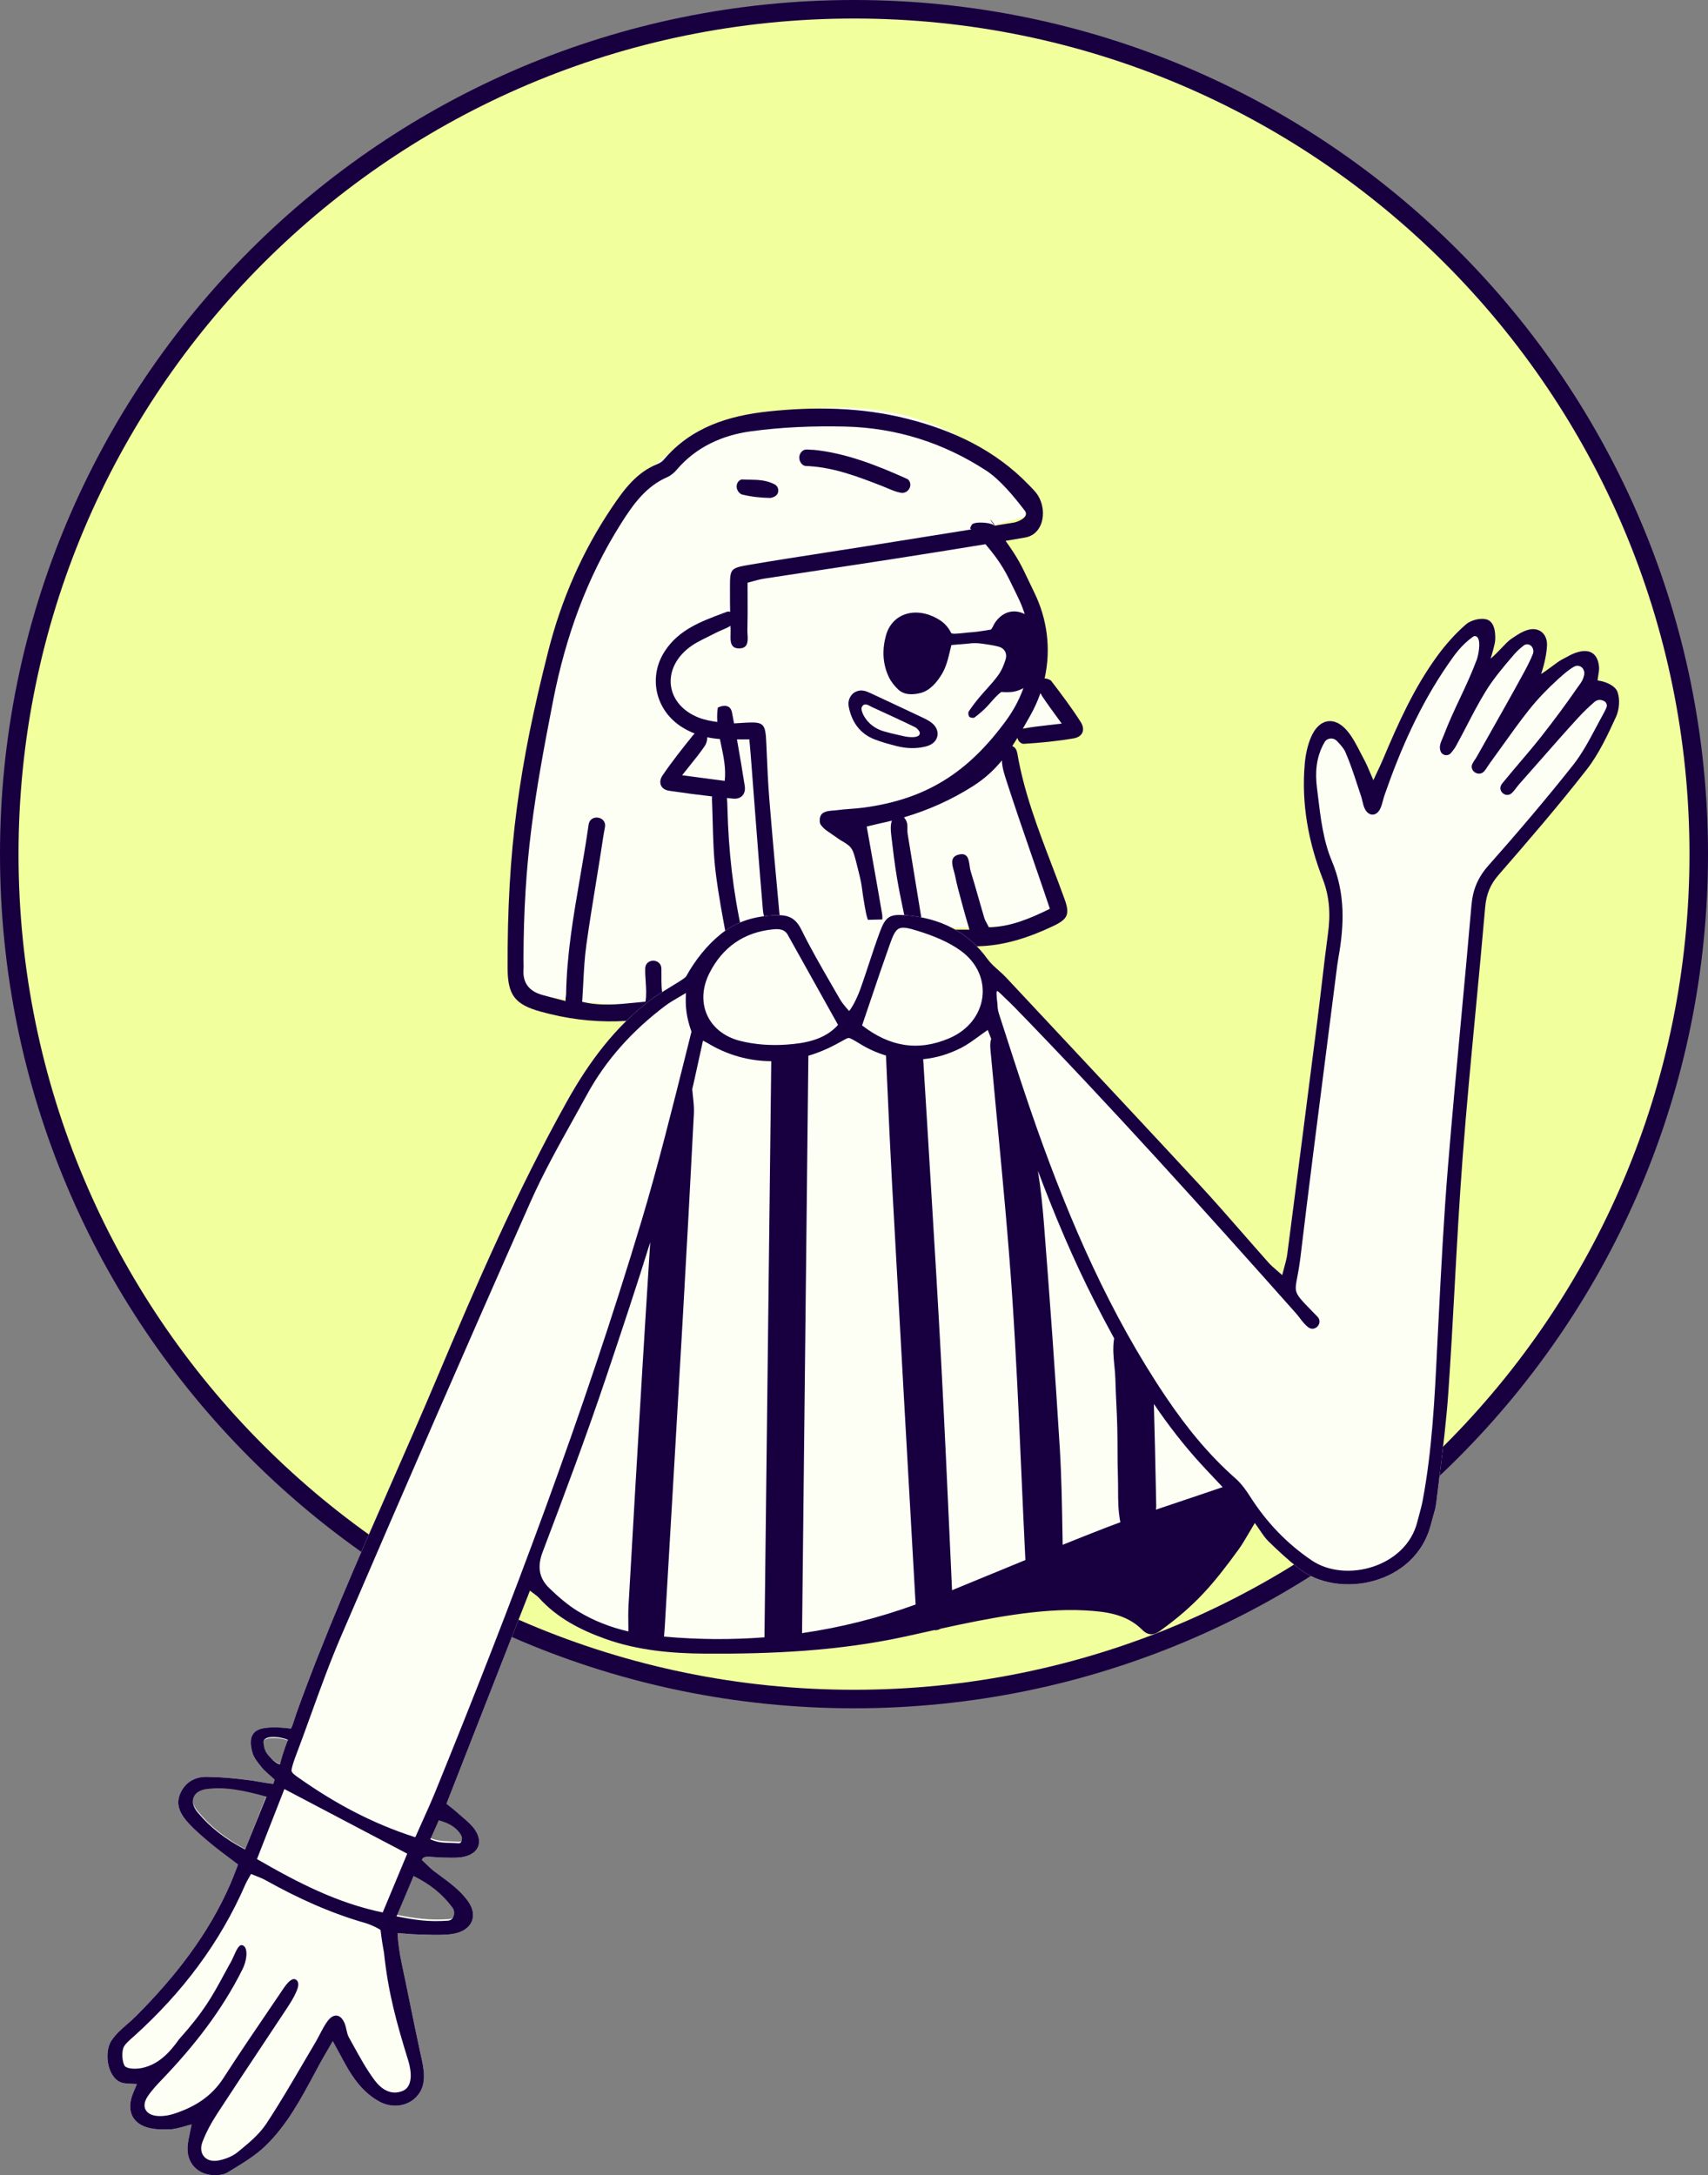 <svg xmlns="http://www.w3.org/2000/svg" width="461" height="587" viewBox="0 0 461 587" fill="none"><rect x="0" y="0" width="461" height="587" fill="#808080" stroke="none"/><path d="M230.5 458.5C356.421 458.5 458.5 356.421 458.5 230.5C458.5 104.579 356.421 2.5 230.5 2.5C104.579 2.5 2.5 104.579 2.5 230.5C2.5 356.421 104.579 458.5 230.5 458.5Z" fill="#F1FF9D"></path><path fill-rule="evenodd" clip-rule="evenodd" d="M230.5 461C103.198 461 0 357.802 0 230.5C0 103.198 103.198 0 230.5 0C357.802 0 461 103.198 461 230.5C461 357.802 357.802 461 230.5 461ZM230.5 456C355.04 456 456 355.04 456 230.5C456 105.96 355.04 5 230.5 5C105.96 5 5 105.96 5 230.5C5 355.04 105.96 456 230.5 456Z" fill="#180040"></path><path fill-rule="evenodd" clip-rule="evenodd" d="M245.705 112.513C261.186 116.877 272.55 125.563 279.799 138.568L267.19 142.062C274.366 150.78 278.479 160.377 279.529 170.853L281.502 177.868L279.799 181.514L289.772 195.132L275.561 196.413C274.536 198.306 273.308 200.096 271.878 201.781L286.321 243.349L275.323 249.797L252.021 250.536L237.211 249.797L233.214 232.981L234.65 248.491H233.898C233.11 256.111 227.86 262 221.5 262C215.193 262 209.978 256.209 209.123 248.681L209.251 248.491C199.21 263.542 187.068 271.068 172.825 271.068C158.582 271.068 147.746 269.608 140.317 266.687C138.971 227.021 142.755 195.365 151.671 171.72L152.251 170.19C160.919 147.432 168.386 133.078 174.651 127.127L187.906 116.546C210.959 109.493 230.225 108.148 245.705 112.513ZM204.442 199L208.217 237.85L208.052 233.35C207.388 216.347 206.456 205.139 205.255 199.725L204.442 199Z" fill="#FDFFF5"></path><path fill-rule="evenodd" clip-rule="evenodd" d="M163.084 224.323C163.162 223.924 163.241 223.521 163.298 223.117C163.703 220.265 159.351 219.612 158.881 222.455C158.838 222.717 158.801 222.982 158.763 223.246C158.754 223.312 158.745 223.378 158.735 223.443C158.096 227.88 157.334 232.301 156.572 236.722C154.772 247.158 152.973 257.595 152.796 268.247C152.794 268.416 152.767 268.613 152.736 268.835C152.685 269.212 152.624 269.659 152.658 270.145C152.233 270.036 151.777 269.92 151.306 269.8C149.602 269.366 147.689 268.878 146.215 268.447C142.819 267.453 141.05 265.253 141.299 261.602C141.339 261.019 141.324 260.432 141.308 259.844C141.3 259.521 141.292 259.198 141.292 258.875C141.352 232.254 144.219 214.904 149.342 188.812C152.656 171.934 158.369 155.885 167.632 141.265C170.851 136.184 174.298 131.265 180.145 128.738C181.107 128.322 181.993 127.535 182.686 126.724C187.936 120.582 194.995 117.451 202.601 116.404C211.011 115.247 219.615 114.917 228.113 115.116C241.817 115.436 254.571 119.443 266.133 126.961C269.917 129.422 273.655 133.955 276.727 137.982C277.756 139.769 274.365 140.912 273.704 141.018C271.957 141.3 270.209 141.581 268.461 141.861C268.566 141.78 267.981 140.975 267.615 140.535C267.211 140.051 267.071 140.009 268.407 141.863C268.348 141.845 268.247 141.782 268.092 141.66C267.213 140.97 262.735 140.652 262.253 141.66C262.17 141.833 262.099 141.973 262.041 142.087C261.892 142.383 261.827 142.512 261.858 142.609C261.883 142.684 261.966 142.74 262.112 142.839C262.129 142.849 262.145 142.861 262.163 142.873C252.561 144.414 242.959 145.949 233.355 147.476C229.889 148.028 226.42 148.565 222.952 149.102C216.01 150.176 209.069 151.251 202.147 152.438C197.036 153.314 197.027 153.517 197.021 158.833C197.018 161.728 197.028 163.33 197.065 165.108C196.936 165.069 196.8 165.045 196.658 165.04C196.47 165.033 196.297 165.057 196.151 165.112C195.798 165.245 195.444 165.377 195.091 165.509C189.188 167.717 183.259 169.935 179.502 175.621C174.796 182.744 176.934 191.818 184.2 196.301C185.264 196.958 186.362 197.501 187.488 197.941C187.321 198.102 187.165 198.275 187.023 198.451C184.185 201.98 181.345 205.528 178.814 209.277C177.618 211.047 178.235 213.037 180.6 213.393C184.453 213.973 188.32 214.481 192.194 214.922C192.164 215.297 192.161 215.676 192.176 216.042C192.254 217.89 192.303 219.741 192.352 221.592C192.478 226.288 192.603 230.985 193.187 235.623C193.927 241.502 195.02 247.337 196.128 253.257C196.607 255.815 197.088 258.39 197.546 260.99C192.05 265.129 186.126 268.351 179.029 269.439C178.503 267.393 178.513 265.331 178.523 263.296C178.526 262.659 178.53 262.024 178.516 261.393C178.457 258.573 174.212 258.529 174.145 261.349C174.117 262.534 174.195 263.726 174.273 264.905C174.396 266.764 174.516 268.592 174.213 270.31C173.317 270.387 172.401 270.481 171.469 270.576C166.909 271.042 161.97 271.546 157.132 270.348C157.247 268.693 157.333 267.057 157.417 265.436C157.602 261.899 157.783 258.437 158.258 255.016C159.039 249.398 159.952 243.798 160.864 238.198C161.558 233.934 162.253 229.67 162.889 225.398C162.942 225.047 163.012 224.687 163.084 224.323ZM196.214 215.356C196.293 216.227 196.315 217.111 196.337 217.984L196.341 218.142C196.624 229.436 197.843 240.619 200.323 251.649C200.529 252.568 200.798 253.471 201.134 254.606C201.314 255.212 201.514 255.885 201.734 256.66C202.241 256.121 202.708 255.627 203.147 255.163C204.054 254.204 204.842 253.371 205.615 252.525C205.834 252.287 206.048 252.014 206.264 251.739C206.702 251.181 207.151 250.61 207.673 250.274C207.308 250.063 207.004 249.726 206.841 249.262C206.398 248.002 206.021 246.837 205.919 245.648C205.046 235.428 204.264 225.2 203.483 214.973V214.971L203.482 214.953C203.214 211.445 202.946 207.938 202.675 204.432C202.604 203.523 202.524 202.616 202.43 201.542L202.429 201.54C202.376 200.932 202.317 200.27 202.254 199.526C201.579 199.526 200.921 199.527 200.275 199.529C199.815 199.53 199.36 199.531 198.909 199.531C199.655 203.71 200.358 207.898 201.012 212.092C201.351 214.266 200.052 215.732 197.854 215.519C197.307 215.466 196.761 215.412 196.214 215.356ZM209.639 250.278C209.732 250.332 209.826 250.392 209.923 250.461C211.78 251.783 210.693 253.202 209.715 254.48C209.553 254.691 209.395 254.898 209.253 255.099C203.673 263.041 196.251 268.746 187.143 271.86C173.559 276.506 159.687 276.847 145.834 272.968C138.899 271.026 137.024 268.462 137.002 261.205C136.902 229.273 140.1 206.695 147.976 175.706C151.487 161.892 157.112 148.882 165.11 137.01C168.347 132.205 171.76 127.482 177.478 125.22C178.147 124.955 178.745 124.544 179.21 123.995C186.57 115.314 196.644 112.179 207.3 111.042C219.801 109.709 232.371 109.878 244.693 112.967C257.239 116.112 268.641 121.444 277.756 130.94C277.895 131.085 278.035 131.229 278.176 131.373C278.671 131.88 279.167 132.388 279.606 132.94C282.887 137.064 281.896 144.15 276.727 145.045C274.956 145.352 273.184 145.655 271.411 145.955C274.708 150.542 275.675 152.58 277.525 156.485L277.526 156.486C278.002 157.49 278.536 158.617 279.183 159.941C282.666 167.072 283.719 175.156 281.95 183.076C282.554 183.092 283.461 183.394 283.754 183.778C286.498 187.367 289.226 190.986 291.657 194.788C293.032 196.938 292.228 198.846 289.75 199.266C285.31 200.021 280.802 200.461 276.304 200.733C276.085 200.747 275.86 200.675 275.633 200.548C275.069 200.236 274.725 199.703 274.608 199.125C274.149 199.884 273.687 200.625 273.214 201.347C273.99 201.602 274.418 202.35 274.598 203.395C276.398 213.837 280.143 223.642 283.889 233.448C285.059 236.51 286.229 239.572 287.339 242.654C288.82 246.763 288.203 248.041 284.18 249.947C277.73 253.002 270.94 255.244 263.81 255.358C257.98 255.453 252.14 255.077 246.304 254.701H246.303H246.3C244.54 254.588 242.78 254.474 241.021 254.374C239.666 254.297 238.312 253.843 237.002 253.403L236.805 253.337C235.24 252.814 233.349 252.074 234.22 250.051C234.328 249.801 234.649 249.603 235.075 249.453C234.137 248.684 233.791 246.746 233.465 244.922L233.416 244.646C233.017 242.429 232.855 241.208 232.726 240.232C232.543 238.859 232.426 237.973 231.802 235.476L231.677 234.975L231.509 234.3L231.506 234.286L231.505 234.285C230.158 228.862 230.129 228.744 227.47 227.075C227.042 226.887 226.061 226.197 225.046 225.484C224.5 225.101 223.945 224.711 223.461 224.388C222.816 223.959 222.228 223.455 221.739 222.854C221.33 222.351 221.208 222.027 221.259 221.13C221.379 219.006 223.263 218.858 224.984 218.722C225.338 218.695 225.685 218.667 226.008 218.623C227.187 218.464 228.376 218.373 229.565 218.283C230.731 218.194 231.898 218.105 233.056 217.951C250.001 215.693 261.261 208.475 271.493 194.526C279.332 183.84 279.799 171.468 274.744 161.148C274.397 160.439 274.076 159.773 273.77 159.14L273.768 159.135C271.621 154.683 270.241 151.821 265.984 146.861C257.919 148.194 249.843 149.469 241.767 150.734C235.252 151.755 228.731 152.739 222.209 153.723C216.878 154.527 211.547 155.332 206.218 156.156C205.141 156.323 204.084 156.619 203.083 156.899C202.632 157.025 202.193 157.148 201.769 157.254C201.769 159.118 201.777 160.536 201.783 161.776C201.797 164.458 201.806 166.305 201.728 170.021C201.721 170.37 201.744 170.756 201.768 171.154C201.869 172.863 201.985 174.801 199.8 174.964C197.061 175.168 197.129 173.025 197.188 171.145C197.2 170.781 197.211 170.427 197.201 170.101L197.194 169.859C197.184 169.518 197.174 169.195 197.165 168.887C196.454 169.346 195.657 169.684 194.857 170.023C194.283 170.267 193.707 170.511 193.162 170.801C192.465 171.17 191.75 171.52 191.035 171.87C189.13 172.803 187.22 173.739 185.626 175.052C178.415 180.989 179.874 190.203 188.528 193.634C190.126 194.267 191.865 194.589 193.612 194.833C193.519 193.53 193.541 192.227 193.754 190.924C195.907 190.005 197.245 190.562 197.569 192.268C197.756 193.249 197.94 194.23 198.122 195.211C198.693 195.192 199.266 195.151 199.838 195.111H199.839C200.17 195.087 200.501 195.064 200.831 195.045C206.199 194.732 206.592 195.113 206.837 200.653C206.871 201.428 206.904 202.204 206.937 202.98C207.114 207.098 207.29 211.217 207.621 215.323C208.451 225.626 209.387 235.921 210.341 246.213C210.363 246.45 210.393 246.688 210.424 246.926C210.521 247.666 210.617 248.411 210.449 249.151C210.329 249.675 210.025 250.051 209.639 250.278ZM268.412 141.869C268.411 141.867 268.409 141.865 268.407 141.863C268.414 141.865 268.42 141.866 268.426 141.867C268.421 141.868 268.417 141.869 268.412 141.869ZM219.667 121.4C228.223 122.251 236.618 125.526 244.853 129.242C245.012 129.314 245.15 129.434 245.274 129.587C246.331 130.905 245.312 132.918 243.625 133.013C243.464 133.023 243.305 133.015 243.151 132.987C241.891 132.756 240.682 132.243 239.474 131.729C239.009 131.532 238.544 131.334 238.076 131.153C231.677 128.671 225.277 126.201 218.315 125.788C218.22 125.782 218.12 125.779 218.018 125.775C217.549 125.759 217.043 125.741 216.745 125.498C216.678 125.442 216.611 125.386 216.546 125.328C215.332 124.246 215.497 122.201 216.948 121.467C216.957 121.463 216.965 121.459 216.973 121.455C217.352 121.267 217.842 121.301 218.494 121.348C218.837 121.372 219.226 121.4 219.667 121.4ZM280.817 187.05C280.092 189.13 279.163 191.186 278.024 193.195C277.85 193.502 277.678 193.806 277.508 194.107L277.507 194.108C277.015 194.978 276.535 195.827 276.059 196.655C276.076 196.651 276.093 196.647 276.11 196.644C278.357 196.2 280.642 195.945 283.234 195.656V195.655C284.288 195.538 285.393 195.414 286.568 195.27C285.946 194.411 285.388 193.649 284.878 192.952L284.876 192.95C283.811 191.495 282.951 190.32 282.136 189.115C282.043 188.978 281.948 188.841 281.853 188.702C281.484 188.167 281.106 187.618 280.817 187.05ZM270.424 205.194C268.318 207.777 265.852 210.087 262.605 212.152C256.776 215.859 250.551 218.62 244.001 220.562C244.305 220.935 244.562 221.369 244.706 221.746C244.925 222.318 244.918 222.968 244.911 223.625V223.626C244.906 224.081 244.901 224.54 244.971 224.978C246.033 231.579 247.118 238.177 248.221 244.888L248.223 244.899L248.224 244.904L248.225 244.912C248.55 246.891 248.878 248.88 249.206 250.882H261.665C261.48 250.242 261.297 249.622 261.118 249.015V249.013L261.117 249.012C260.73 247.697 260.36 246.442 260.023 245.178C259.847 244.518 259.666 243.859 259.486 243.2C258.853 240.887 258.22 238.574 257.759 236.227C257.686 235.855 257.571 235.449 257.452 235.031C256.941 233.235 256.363 231.202 258.775 230.617C261.201 230.03 261.462 231.889 261.705 233.625C261.781 234.167 261.856 234.698 261.994 235.138C262.752 237.549 263.442 239.982 264.133 242.415V242.416V242.417C264.629 244.163 265.124 245.91 265.645 247.648C265.812 248.208 266.102 248.731 266.425 249.316C266.586 249.606 266.755 249.912 266.922 250.245C272.75 250.092 277.841 247.951 283.372 245.259C283.171 244.664 282.975 244.081 282.783 243.508L282.774 243.484L282.772 243.478L282.764 243.454C282.327 242.154 281.906 240.902 281.479 239.651C280.538 236.896 279.587 234.144 278.636 231.392C276.215 224.381 273.793 217.37 271.521 210.311C270.993 208.667 270.45 206.931 270.424 205.194ZM240.729 221.459C239.65 221.73 238.563 221.981 237.468 222.211C236.79 222.354 236.117 222.52 235.318 222.718C234.898 222.821 234.443 222.933 233.935 223.055C234.21 224.604 234.482 226.134 234.752 227.652C235.415 231.38 236.064 235.031 236.71 238.682C237.089 240.826 237.468 242.971 237.822 245.12C237.853 245.311 237.89 245.509 237.927 245.71C238.153 246.938 238.407 248.311 237.697 249.118C237.75 249.12 237.801 249.123 237.851 249.127C239.284 249.233 240.702 249.555 242.349 249.929L242.351 249.93H242.354C243.108 250.102 243.91 250.284 244.784 250.461C244.476 248.929 244.172 247.469 243.879 246.058C243.234 242.958 242.638 240.092 242.148 237.207C241.481 233.275 241.009 229.309 240.548 225.346C240.403 224.098 240.311 222.729 240.686 221.575C240.699 221.537 240.713 221.498 240.729 221.459ZM184.108 209.212C186.715 209.557 188.885 209.844 190.979 210.12L195.607 210.732C195.986 207.424 195.302 204.183 194.625 200.975L194.624 200.974C194.516 200.462 194.409 199.951 194.305 199.44C193.148 199.353 192.01 199.195 190.894 198.957C190.901 199.732 190.65 200.668 190.281 201.218C189.094 202.989 187.754 204.656 186.196 206.593C185.54 207.409 184.846 208.273 184.108 209.212ZM209.062 130.702C210.399 131.397 210.401 133.351 209.045 134.007C208.577 134.234 208.16 134.375 207.746 134.369C205.261 134.329 202.736 134.05 200.328 133.459C199.988 133.376 199.687 133.132 199.404 132.816C198.478 131.78 198.657 130.067 199.916 129.478C200.067 129.408 200.217 129.37 200.363 129.38C201.005 129.422 201.656 129.433 202.316 129.445C204.513 129.484 206.794 129.524 209.062 130.702Z" fill="#180040"></path><path fill-rule="evenodd" clip-rule="evenodd" d="M73.151 474.416C73.995 475.293 75.195 476.065 75.747 475.996C76.656 472.66 78 469.763 78 469.763C76.377 469.002 70.264 468.113 71.073 470.905C71.255 472.602 72.01 473.449 73.151 474.416ZM116 495.968C118.849 497.094 120.427 496.798 124.049 496.999C125.016 497.052 125.24 495.624 124.747 494.859C123.396 492.771 121.251 491.73 118.407 491C117.567 492.736 116.827 494.261 116 495.968ZM107 516.731C112.083 517.686 115.681 518.255 121.27 517.887C122.894 517.78 123.503 515.695 122.54 514.436C119.716 510.751 116.302 508.201 111.749 506C110.18 509.543 108.711 512.863 107 516.731ZM72 484.329C66.264 482.719 61.025 481.491 55.706 482.211C51.965 482.716 50.867 485.725 53.285 488.685C56.675 492.838 60.809 496.142 66.204 499C68.004 494.413 70.291 488.686 72 484.329ZM373.298 204.855C377.389 195.127 381.713 185.505 387.982 176.945C390.219 173.893 392.795 171.003 395.636 168.518C396.926 167.389 399.397 166.733 401.051 167.104C403.372 167.626 403.659 170.619 403.573 172.647C403.528 173.7 402.789 176.3 402.32 177.732C404.059 176.374 406.588 173.251 407.881 172.412C409.54 171.337 410.537 170.532 412.387 169.985C415.331 169.114 417.633 171.006 417.55 174.071C417.498 176.027 416.889 179.219 415.95 181.878C417.607 180.909 420.426 178.541 421.636 177.949C423.418 177.074 424.247 176.379 426.144 175.902C429.415 175.082 431.327 176.657 431.6 180.052C431.687 181.126 431.205 182.854 431.205 183.635C433.409 183.867 435.955 185.085 436.551 186.658C437.297 188.633 437.075 191.497 436.167 193.469C433.899 198.389 431.555 203.446 428.256 207.681C420.664 217.419 412.589 226.793 404.476 236.109C402.178 238.747 401.153 241.408 400.857 244.842C398.919 267.269 396.507 289.658 394.795 312.1C393.179 333.28 392.389 354.519 390.92 375.711C390.231 385.659 388.843 395.561 387.667 405.472C387.435 407.438 386.717 409.345 386.234 411.282C382.127 427.785 361.094 431.669 350.486 423.211C347.652 420.952 344.963 418.49 342.373 415.953C341.095 414.701 340.195 413.063 338.685 410.999C336.766 414.153 335.694 416.22 334.342 418.084C327.428 427.607 323.196 430.103 313.724 436.963C311.995 438.215 310.468 438.349 308.884 436.764C304.563 432.441 299 431.794 293.285 431.484C278.228 430.668 258.964 438.435 244.428 441.616C226.5 445.537 208.368 446.372 190.207 446.252C181.232 446.193 172.07 445.375 163.381 442.265C156.609 439.842 150.388 436.619 145.477 431.214C144.912 430.59 144.153 430.139 143.032 429.251C135.458 448.592 128.07 467.459 120.508 486.763C121.426 487.507 122.553 488.337 123.582 489.274C125.184 490.732 127.033 492.052 128.213 493.807C130.489 497.19 129.116 500.279 125.103 501.093C123.356 501.448 121.498 501.308 119.692 501.294C118.242 501.282 116.797 501.088 115.349 501.051C115.072 501.044 113.848 501.244 113.9 501.966C115.111 503.064 116.119 504.183 117.316 505.071C121 507.806 123.841 509.728 126.194 512.876C129.354 517.101 127.265 521.182 122 521.923C119.154 522.324 116.21 522.089 113.313 522.05C111.535 522.026 109.76 521.83 107.297 521.665C107.415 524.164 107.916 527.472 108.348 529.484C110.175 537.993 111.558 545.285 113.404 553.79C114.269 557.771 115.51 562.162 112.677 565.531C110.165 568.519 105.818 569.008 102.394 567.129C98.141 564.798 95.371 561.021 93.085 556.83C92.159 555.134 91.24 553.435 89.821 550.823C88.344 553.389 87.264 555.173 86.272 557.005C82.03 564.838 78.073 572.919 71.567 579.172C68.622 582.002 64.931 584.105 61.412 586.267C60.282 586.961 58.594 587.077 57.203 586.96C52.961 586.602 50.299 583.39 50.642 579.146C50.783 577.391 51.271 575.664 51.719 573.307C49.455 573.841 47.607 574.584 45.739 574.638C43.458 574.705 40.965 574.667 38.912 573.825C35.463 572.411 34.445 569.334 35.6 565.719C35.927 564.7 36.408 563.729 36.959 562.394C36.959 562.394 34.533 562.313 33.531 562.176C29.025 561.556 27.837 553.834 30.159 550.55C32.135 547.755 34.331 546.458 36.745 544.03C47.21 533.506 56.281 522.019 62.221 508.294C62.927 506.663 63.532 504.99 64.251 503.168C61.671 501.197 59.322 499.511 57.101 497.672C55.004 495.937 52.902 494.171 51.053 492.185C48.896 489.87 47.162 487.198 48.72 483.836C50.187 480.67 53.013 479.327 56.292 479.526C59.449 479.569 62.737 479.799 67.687 480.458C68.962 480.61 71.341 481.15 73.754 481.398L74.117 480.237C72.969 479.215 71.108 477.596 70.68 477.007C68.492 474.321 68.27 473.607 67.987 472.418C67.247 469.319 67.747 466.881 71.347 466.339C73.467 466.019 75.7 466.128 78.544 466.467C79.157 465.213 79.488 463.793 79.965 462.462C91.037 431.662 105.163 402.143 117.869 372.028C128.608 346.578 139.584 321.269 153.086 297.114C158.923 286.671 165.912 277.249 175.44 269.942C178.613 267.508 184.732 264.318 185.205 263.469C187.623 259.121 190.758 255.117 194.65 251.989C199.016 248.479 203.962 247.193 209.517 246.978C212.852 246.851 213.479 248.838 214.108 248.838C214.737 248.838 237.396 248.102 239.11 248.102C240.824 248.102 240.069 246.587 244.758 247.011C253.666 247.817 261.156 251.33 266.539 258.813C267.876 260.673 269.902 262.023 271.489 263.72C288.877 282.306 306.291 300.866 323.584 319.539C330.006 326.473 336.114 333.696 342.403 340.754C343.327 341.792 344.462 342.644 346.074 344.102C346.645 341.785 347.218 340.139 347.439 338.449C350.185 317.389 352.897 296.324 355.579 275.256C356.566 267.514 357.368 259.748 358.419 252.015C359.115 246.903 358.93 242.119 356.982 237.115C353.131 227.222 351.221 216.847 352.157 206.153C352.374 203.663 352.911 201.08 353.908 198.806C356.086 193.843 360.266 193.166 363.685 197.299C365.614 199.632 366.855 202.543 368.318 205.242C369.049 206.593 369.585 208.052 370.683 210.535C371.864 207.978 372.633 206.438 373.298 204.855Z" fill="#FDFFF5"></path><path fill-rule="evenodd" clip-rule="evenodd" d="M75.607 476.086C75.083 476.159 73.944 475.347 73.143 474.425C72.06 473.408 71.345 472.519 71.173 470.735C70.404 467.8 76.203 468.734 77.744 469.534C77.744 469.534 76.469 472.58 75.607 476.086ZM121.584 497.332C119.548 497.275 118.189 497.237 116.136 496.355C116.585 495.348 117.006 494.402 117.433 493.441L117.944 492.294L118.426 491.212C121.131 491.967 123.171 493.045 124.455 495.206C124.925 495.998 124.711 497.476 123.792 497.421C122.957 497.371 122.236 497.351 121.584 497.332ZM120.921 518.314C115.476 518.687 111.971 518.11 107.018 517.139C108.685 513.211 110.116 509.84 111.644 506.241C116.082 508.476 119.407 511.066 122.158 514.809C123.097 516.087 122.504 518.205 120.921 518.314ZM55.736 482.783C61.015 482.083 66.217 483.277 71.91 484.843C71.068 486.945 70.085 489.376 69.089 491.836L69.087 491.842C68.078 494.336 67.056 496.86 66.157 499.104C60.801 496.326 56.697 493.114 53.332 489.077C50.932 486.199 52.022 483.275 55.736 482.783ZM69.359 501.694C71.912 495.172 74.365 488.904 76.756 482.794C87.93 488.67 98.596 494.28 109.915 500.233C107.91 505.043 105.721 510.288 103.299 516.093C91.083 513.579 80.463 508.105 69.359 501.694ZM256.24 280.174C247.709 283.824 240.055 282.415 232.683 276.717C233.474 274.397 234.238 272.132 234.989 269.905L234.993 269.895V269.893C236.709 264.808 238.356 259.927 240.086 255.076C241.897 249.997 242.371 249.56 247.657 251.197C251.747 252.464 255.965 254.115 259.378 256.615C268.502 263.299 266.638 275.726 256.24 280.174ZM219.624 264.815L219.626 264.819L219.632 264.83L219.645 264.853L219.658 264.876C221.855 268.798 224.064 272.743 226.194 276.584C222.551 280.649 217.243 281.553 212.185 281.905C208.085 282.192 203.767 281.901 199.79 280.9C191.081 278.706 187.436 270.576 191.491 262.585C195.001 255.669 200.748 251.557 208.67 250.794C210.436 250.624 211.946 250.78 212.797 252.593C212.894 252.8 213.012 252.998 213.129 253.196C213.197 253.31 213.266 253.426 213.33 253.543C215.36 257.201 217.485 260.996 219.623 264.813L219.624 264.815ZM65.421 531.483C66.895 528.528 66.932 525.088 65.24 524.908C64.452 524.823 63.739 526.407 63.051 527.938C62.695 528.729 62.345 529.507 61.995 530.031C61.466 530.992 60.976 531.895 60.508 532.758C57.263 538.742 55.082 542.764 48.337 550.311C45.758 553.937 42.841 557.06 38.428 558.047C37.177 558.326 34.444 558.518 33.605 557.457C32.993 556.257 32.826 554.129 33.27 552.715C33.565 551.776 34.837 550.662 35.783 549.833L35.784 549.832C35.952 549.685 36.109 549.548 36.248 549.422C49.089 537.827 59.362 524.368 66.267 508.438C66.498 507.908 66.789 507.403 67.141 506.793C67.329 506.468 67.533 506.113 67.755 505.709C68.217 505.904 68.668 506.081 69.108 506.253C70.026 506.611 70.894 506.95 71.699 507.4C80.286 512.204 89.205 516.27 98.673 518.969C100.212 519.408 102.538 520.585 102.72 520.866C102.72 520.866 102.959 523.329 103.64 526.949C104.758 537.62 106.968 545.643 110.134 555.899C111.488 560.283 110.919 563.357 108.669 564.263C105.369 565.591 102.778 563.613 101.094 561.352C98.898 558.4 97.105 555.139 95.32 551.89C94.936 551.192 94.553 550.494 94.166 549.801C93.819 549.18 93.662 548.46 93.504 547.735C93.387 547.2 93.27 546.663 93.076 546.162C92.022 543.435 90.013 543.142 88.288 545.582C87.528 546.658 86.914 547.835 86.299 549.014C85.904 549.772 85.508 550.531 85.073 551.264C83.936 553.177 82.811 555.098 81.687 557.019C78.507 562.452 75.327 567.886 71.861 573.131C69.934 576.047 67.042 578.411 64.283 580.666L64.177 580.753C62.706 581.955 60.653 582.75 58.754 583.062C55.484 583.599 53.464 581.151 54.639 578.046C55.656 575.356 57.081 572.77 58.656 570.351C62.552 564.368 66.504 558.422 70.456 552.476C72.734 549.049 75.012 545.621 77.279 542.187C78.277 540.676 79.273 539.131 79.983 537.479C80.338 536.655 80.938 535.157 80.044 534.358C78.735 533.186 76.93 535.937 75.821 537.627C75.682 537.838 75.555 538.032 75.441 538.2C74.877 539.029 74.312 539.859 73.747 540.688L73.746 540.689V540.69C69.203 547.363 64.658 554.038 60.285 560.823C57.039 565.857 52.356 568.697 46.869 570.444C45.36 570.926 43.63 571.18 42.078 570.97C39.15 570.57 38.161 568.335 39.797 565.83C40.927 564.096 42.394 562.563 43.837 561.053L44.018 560.864C52.465 552.021 59.938 542.473 65.421 531.483ZM113.978 491.576C113.364 492.938 112.732 494.34 112.086 495.803C100.241 492.006 90.275 486.538 80.863 479.929C80.768 479.862 80.67 479.794 80.571 479.726C79.761 479.165 78.874 478.553 78.698 477.939C78.584 477.542 79.144 475.656 79.679 474.251C81.127 470.451 82.51 466.624 83.893 462.798V462.797C86.462 455.689 89.032 448.583 92.012 441.653C108.867 402.457 125.886 363.33 143.191 324.33C146.545 316.77 150.59 309.51 154.632 302.256L154.633 302.254C155.902 299.976 157.17 297.699 158.417 295.413C163.63 285.858 170.854 277.991 179.521 271.448C180.642 270.601 181.866 269.891 183.177 269.13C183.81 268.762 184.465 268.383 185.137 267.971C184.948 271.706 185.22 274.375 186.63 278.413C186.206 280.109 185.775 281.833 185.339 283.579V283.582C181.617 298.487 177.507 314.948 173.217 329.244C157.494 381.631 138.17 432.745 117.553 483.38C116.453 486.083 115.253 488.746 113.978 491.576ZM269.649 267.779C269.746 267.867 269.853 267.965 269.971 268.062C270.401 268.48 270.836 268.896 271.27 269.311L271.271 269.313C272.221 270.221 273.17 271.13 274.085 272.071C300.059 298.81 324.983 326.512 349.75 354.358C350.121 354.775 350.472 355.233 350.827 355.696C351.513 356.593 352.214 357.508 353.1 358.175C354.954 359.572 357.2 356.999 355.594 355.321C355.522 355.246 355.45 355.172 355.377 355.098L355.303 355.023L355.296 355.016L355.206 354.924L355.136 354.853L354.769 354.476L354.228 353.921L354.225 353.918C351.273 350.894 350.098 349.69 349.807 348.301C349.614 347.383 349.807 346.384 350.127 344.724C350.375 343.439 350.7 341.757 350.981 339.411C353.187 320.989 355.545 302.584 357.903 284.18L357.904 284.173V284.171L357.905 284.169V284.166V284.164C358.822 277.01 359.738 269.855 360.646 262.7L360.687 262.375C360.856 261.043 361.025 259.709 361.26 258.388C362.827 249.547 363.134 241.051 359.454 232.303C357.173 226.881 356.435 220.727 355.716 214.732C355.632 214.035 355.549 213.34 355.463 212.649C354.965 208.612 355.131 204.452 357.482 200.323C358.166 199.12 359.842 198.938 360.806 199.934C361.786 200.945 362.665 201.893 363.154 203.009C364.391 205.833 365.356 208.776 366.321 211.718C366.656 212.738 366.99 213.759 367.336 214.774C367.491 215.229 367.603 215.706 367.715 216.181C367.897 216.951 368.077 217.719 368.441 218.392C369.527 220.402 371.564 220.292 372.551 218.201C372.878 217.508 373.077 216.758 373.277 216.006L373.278 216.006C373.406 215.522 373.535 215.038 373.698 214.569C378.001 202.169 383.277 190.23 390.76 179.376L390.864 179.225C392.61 176.692 394.388 174.111 397.567 171.831C397.993 171.525 398.577 171.657 398.861 172.096C399.757 173.478 398.934 177.103 398.586 178.031C397.122 181.925 395.591 185.179 394.055 188.443C392.577 191.583 391.095 194.732 389.664 198.47C389.564 198.731 389.449 198.995 389.333 199.262C388.836 200.405 388.318 201.594 388.858 202.828C389.34 203.93 390.823 204.141 391.604 203.225C392.108 202.631 392.586 202.037 392.947 201.382C393.951 199.562 394.91 197.716 395.869 195.87L395.87 195.87C397.509 192.715 399.148 189.561 401.008 186.543C403.18 183.017 405.919 179.813 408.627 176.655C409.378 175.779 410.287 174.955 411.242 174.205C411.945 173.653 412.972 173.822 413.482 174.555L413.501 174.582C413.892 175.142 413.976 175.865 413.723 176.501C413.039 178.212 412.339 179.585 411.395 181.327C408.503 186.664 405.514 191.95 402.525 197.236L402.524 197.238C401.222 199.54 399.92 201.843 398.626 204.15C398.466 204.437 398.276 204.719 398.085 205.002C397.854 205.345 397.622 205.689 397.439 206.047C396.428 208.022 399.173 209.792 400.619 208.11C400.949 207.727 401.234 207.285 401.519 206.845C401.706 206.555 401.892 206.267 402.09 205.997C403.25 204.414 404.392 202.816 405.534 201.219C407.872 197.946 410.211 194.674 412.712 191.531C415.055 188.588 417.674 185.874 420.463 183.35L420.681 183.152C421.854 182.089 423.319 180.759 424.89 179.89C425.655 179.467 426.613 179.65 427.154 180.334L427.168 180.351C427.558 180.844 427.71 181.49 427.581 182.105C427.299 183.45 426.787 184.147 426.179 184.974C426.029 185.178 425.873 185.389 425.714 185.62C422.628 190.1 419.372 194.472 416.007 198.749C414.147 201.114 412.198 203.407 410.249 205.701L410.248 205.704L410.246 205.706C408.901 207.289 407.555 208.873 406.239 210.48C406.214 210.51 406.19 210.539 406.165 210.569L406.098 210.649C406.063 210.691 406.027 210.733 405.992 210.776L405.974 210.797L405.967 210.805C405.744 211.069 405.517 211.337 405.321 211.617C404.056 213.422 406.448 215.509 408.061 214.006C408.493 213.604 408.865 213.112 409.236 212.622C409.488 212.288 409.74 211.955 410.009 211.653C411.901 209.527 413.778 207.389 415.655 205.251L415.656 205.25L415.657 205.249L415.659 205.246L415.663 205.242C419.059 201.375 422.454 197.508 425.931 193.715C427.413 192.1 428.798 190.775 430.396 189.393C430.99 188.88 431.82 188.734 432.55 189.025L432.844 189.143C433.544 189.423 433.872 190.217 433.595 190.917C433.299 191.662 432.911 192.363 432.529 193.052L432.429 193.232C432.385 193.312 432.341 193.392 432.297 193.472C431.8 194.382 431.311 195.301 430.823 196.221L430.822 196.221L430.821 196.223C428.918 199.804 427.006 203.404 424.521 206.539C417.188 215.789 409.52 224.79 401.689 233.628C398.861 236.819 397.514 240.138 397.153 244.308C396.273 254.473 395.329 264.633 394.385 274.793L394.384 274.805C393.146 288.137 391.907 301.468 390.812 314.812C389.687 328.518 388.985 342.26 388.283 355.998L388.137 358.839C388.051 360.527 387.968 362.216 387.885 363.904L387.884 363.91V363.915V363.92L387.883 363.926V363.927C387.208 377.646 386.533 391.36 383.994 404.909C383.752 406.203 383.404 407.477 383.056 408.751C382.878 409.404 382.7 410.057 382.536 410.712C379.471 422.941 363.144 427.231 354.08 421.115C347.365 416.583 341.891 410.859 337.528 404.032C336.372 402.222 335.084 400.389 333.488 398.985C326.193 392.565 320.159 385.097 314.754 377.084C299.601 354.618 288.917 329.996 279.902 304.595C276.94 296.249 274.22 287.816 271.501 279.385V279.383L271.499 279.376L271.497 279.37L271.495 279.364C270.873 277.436 270.251 275.508 269.626 273.58C269.314 272.615 269.274 271.981 269.228 271.252C269.2 270.796 269.169 270.303 269.068 269.67C268.831 267.034 269.042 267.225 269.649 267.779ZM327.906 399.095C328.569 399.796 329.261 400.53 329.996 401.313C326.496 402.52 323.068 403.669 319.699 404.797C317.096 405.669 314.528 406.529 311.988 407.396C312.041 407.034 312.077 406.701 312.071 406.369C312.05 405.351 312.029 404.334 312.008 403.316C311.842 395.166 311.676 387.016 311.437 378.869C315.261 384.498 319.425 389.905 324.074 394.994C325.281 396.314 326.509 397.615 327.863 399.048L327.871 399.057L327.873 399.06L327.875 399.062L327.892 399.079L327.906 399.095ZM300.712 361.17C300.296 363.757 300.538 366.17 300.772 368.513C300.891 369.693 301.007 370.855 301.037 372.013C301.093 374.183 301.195 376.352 301.296 378.52C301.399 380.7 301.501 382.881 301.557 385.062C301.609 387.109 301.617 389.158 301.625 391.206C301.635 393.693 301.645 396.179 301.733 398.663C301.773 399.784 301.775 400.911 301.778 402.044C301.784 404.904 301.79 407.809 302.391 410.786C301.035 411.286 299.685 411.796 298.339 412.317C294.488 413.811 290.65 415.337 286.82 416.884C286.803 415.906 286.786 414.927 286.77 413.948C286.639 406.172 286.508 398.393 286.035 390.637C284.807 370.534 283.351 350.444 281.776 330.365C281.398 325.552 280.912 320.715 280.134 315.945C284.675 327.985 289.646 339.855 295.53 351.362C297.216 354.658 298.935 357.932 300.712 361.17ZM267.526 280.341C267.138 281.558 267.273 282.853 267.408 284.161C267.433 284.396 267.457 284.632 267.479 284.867C268.02 290.805 268.584 296.741 269.149 302.678V302.68C270.646 318.422 272.144 334.164 273.205 349.934C274.27 365.781 274.974 381.651 275.677 397.522C276.018 405.217 276.359 412.913 276.741 420.606C276.748 420.733 276.753 420.86 276.758 420.989C274.489 421.922 272.22 422.858 269.951 423.794L269.938 423.799C265.616 425.583 261.294 427.366 256.964 429.13C256.827 426.132 256.69 423.135 256.554 420.137V420.129V420.127L256.553 420.125C255.745 402.341 254.936 384.557 253.992 366.781C253.193 351.756 252.28 336.736 251.366 321.717V321.712L251.365 321.702V321.693L251.364 321.684C251 315.689 250.635 309.694 250.278 303.698C250 299.025 249.707 294.353 249.414 289.674L249.284 287.606L249.173 285.828C252.642 285.499 256.102 284.481 259.446 282.766C261.046 281.945 262.518 280.875 264.126 279.706C264.91 279.136 265.726 278.543 266.604 277.944C266.837 278.562 267.066 279.152 267.287 279.724L267.288 279.727C267.369 279.934 267.448 280.139 267.526 280.341ZM292.741 434.578C280.79 433.93 266.53 436.741 253.887 439.518C253.492 439.737 253.092 439.882 252.701 439.917C252.52 439.934 252.33 439.929 252.133 439.906C251.156 440.122 250.19 440.338 249.237 440.55L249.222 440.553L249.2 440.558C247.568 440.922 245.974 441.277 244.428 441.616C226.5 445.537 208.367 446.372 190.207 446.252C181.232 446.193 172.07 445.375 163.38 442.265C156.609 439.842 150.388 436.619 145.478 431.214C145.11 430.809 144.661 430.476 144.084 430.05C143.773 429.82 143.425 429.562 143.033 429.251L137.618 443.078L137.57 443.2C131.878 457.735 126.243 472.123 120.509 486.763C120.785 486.988 121.081 487.22 121.387 487.46C122.097 488.017 122.864 488.619 123.583 489.274C123.997 489.651 124.427 490.018 124.857 490.386L124.859 490.387C126.095 491.444 127.338 492.506 128.214 493.807C130.489 497.19 129.116 500.279 125.102 501.093C123.709 501.376 122.245 501.344 120.793 501.313L120.789 501.312C120.422 501.305 120.056 501.297 119.691 501.294C118.914 501.287 118.138 501.229 117.362 501.17H117.361C116.691 501.119 116.021 501.068 115.349 501.051C115.072 501.044 113.848 501.244 113.9 501.966C114.321 502.347 114.717 502.731 115.104 503.106L115.105 503.107C115.834 503.813 116.534 504.492 117.316 505.071C117.712 505.366 118.099 505.65 118.476 505.928C121.606 508.233 124.095 510.066 126.194 512.876C129.353 517.101 127.265 521.182 122 521.923C119.823 522.23 117.59 522.165 115.363 522.099C114.678 522.079 113.994 522.059 113.313 522.05C112.123 522.034 110.933 521.941 109.538 521.832C108.85 521.778 108.111 521.72 107.297 521.665C107.415 524.164 107.917 527.472 108.348 529.484C109.215 533.523 109.982 537.288 110.746 541.039C111.592 545.19 112.434 549.323 113.404 553.79C113.463 554.065 113.525 554.342 113.587 554.62V554.622L113.588 554.624C114.421 558.375 115.315 562.396 112.677 565.531C110.164 568.519 105.818 569.008 102.394 567.129C98.141 564.798 95.371 561.021 93.085 556.83C92.456 555.677 91.829 554.523 91.046 553.081C90.678 552.402 90.275 551.659 89.82 550.823C89.325 551.683 88.875 552.456 88.457 553.172C87.63 554.591 86.932 555.788 86.273 557.005C85.823 557.836 85.377 558.669 84.93 559.502L84.929 559.504L84.926 559.508C81.16 566.535 77.381 573.583 71.567 579.172C68.98 581.658 65.819 583.582 62.704 585.478L62.701 585.48L62.695 585.484L62.689 585.487C62.262 585.747 61.836 586.006 61.413 586.267C60.282 586.961 58.594 587.077 57.204 586.96C52.961 586.602 50.299 583.39 50.642 579.146C50.736 577.979 50.984 576.824 51.271 575.487V575.485C51.415 574.813 51.569 574.095 51.719 573.307C50.997 573.477 50.318 573.668 49.667 573.852C48.276 574.245 47.012 574.601 45.739 574.638C43.457 574.705 40.965 574.667 38.912 573.825C35.463 572.411 34.446 569.334 35.601 565.719C35.818 565.039 36.104 564.381 36.435 563.622C36.599 563.243 36.775 562.839 36.959 562.394C36.959 562.394 34.533 562.313 33.531 562.176C29.026 561.556 27.837 553.834 30.159 550.55C31.427 548.756 32.787 547.579 34.236 546.323C35.044 545.624 35.88 544.899 36.745 544.03C47.21 533.506 56.281 522.019 62.221 508.294C62.695 507.199 63.124 506.084 63.572 504.918C63.791 504.348 64.015 503.766 64.252 503.168C63.453 502.557 62.676 501.975 61.919 501.406L61.918 501.405L61.916 501.404C60.228 500.137 58.634 498.941 57.101 497.672C55.004 495.937 52.902 494.171 51.053 492.185C48.895 489.87 47.162 487.198 48.719 483.836C50.186 480.67 53.012 479.327 56.293 479.526C59.45 479.569 62.737 479.799 67.687 480.458C68.187 480.518 68.855 480.637 69.628 480.774C70.83 480.988 72.286 481.247 73.755 481.398L74.117 480.237C73.961 480.099 73.793 479.949 73.616 479.792L73.615 479.791L73.613 479.79L73.612 479.789C72.488 478.792 71.049 477.516 70.68 477.007C68.492 474.321 68.27 473.607 67.986 472.418C67.247 469.319 67.748 466.881 71.347 466.339C73.467 466.019 75.7 466.128 78.544 466.467C78.946 465.645 79.227 464.751 79.507 463.857C79.655 463.389 79.802 462.92 79.966 462.462C87.523 441.436 96.505 421.008 105.487 400.58V400.578C109.663 391.081 113.838 381.585 117.87 372.028C128.608 346.578 139.585 321.269 153.086 297.114C158.924 286.671 165.913 277.249 175.44 269.942C176.983 268.758 179.224 267.395 181.172 266.21H181.173C183.231 264.958 184.963 263.905 185.205 263.469C187.623 259.121 190.759 255.117 194.649 251.989C199.017 248.479 203.962 247.193 209.518 246.978C212.852 246.851 214.768 247.781 216.321 250.933C218.805 255.974 221.625 260.852 224.443 265.728L224.444 265.729V265.73H224.445C225.172 266.987 225.898 268.245 226.619 269.504C227.218 270.552 227.834 271.302 229.181 272.841C230.348 271.426 231.624 268.587 232.32 266.619C233.086 264.449 233.808 262.264 234.529 260.079V260.077L234.53 260.076C235.458 257.263 236.386 254.45 237.411 251.672C239.022 247.306 240.069 246.587 244.759 247.011C253.666 247.817 261.156 251.33 266.539 258.813C267.347 259.937 268.405 260.874 269.467 261.814C270.163 262.431 270.861 263.048 271.49 263.72C274.662 267.112 277.836 270.502 281.009 273.892L281.014 273.898L281.018 273.901L281.019 273.902C295.234 289.09 309.45 304.277 323.585 319.539C327.663 323.942 331.615 328.463 335.566 332.983C337.837 335.581 340.108 338.179 342.403 340.754C343.009 341.434 343.704 342.034 344.565 342.776L344.566 342.777L344.572 342.782C345.024 343.172 345.521 343.601 346.075 344.102C346.269 343.316 346.462 342.607 346.643 341.948C346.993 340.663 347.293 339.566 347.439 338.449C350.185 317.389 352.896 296.324 355.579 275.256C355.999 271.966 356.385 268.672 356.77 265.378L356.771 265.374L356.772 265.368V265.366C357.294 260.912 357.815 256.458 358.419 252.015C359.116 246.903 358.93 242.119 356.982 237.115C353.131 227.222 351.221 216.847 352.158 206.153C352.375 203.663 352.91 201.08 353.908 198.806C356.086 193.843 360.267 193.166 363.685 197.299C365.13 199.047 366.189 201.119 367.245 203.183C367.598 203.874 367.951 204.565 368.318 205.242C368.797 206.125 369.191 207.055 369.714 208.288L369.716 208.293L369.717 208.295C369.993 208.945 370.304 209.679 370.682 210.535C371.093 209.647 371.454 208.881 371.778 208.194L371.781 208.186C372.388 206.898 372.865 205.886 373.298 204.855C377.389 195.127 381.714 185.505 387.982 176.945C390.219 173.893 392.796 171.003 395.637 168.518C396.927 167.389 399.397 166.733 401.051 167.104C403.372 167.626 403.659 170.619 403.573 172.647C403.529 173.7 402.789 176.3 402.32 177.732C403.165 177.072 404.197 175.994 405.183 174.965L405.184 174.965C406.226 173.877 407.217 172.843 407.881 172.412C408.163 172.229 408.426 172.054 408.678 171.887L408.68 171.885C409.905 171.07 410.853 170.439 412.387 169.985C415.331 169.114 417.633 171.006 417.55 174.071C417.498 176.027 416.89 179.219 415.951 181.878C416.746 181.413 417.808 180.626 418.832 179.868C419.942 179.046 421.006 178.257 421.636 177.949C422.171 177.687 422.62 177.44 423.037 177.211C424.012 176.677 424.816 176.236 426.144 175.902C429.415 175.082 431.328 176.657 431.601 180.052C431.652 180.683 431.507 181.54 431.378 182.298C431.288 182.83 431.206 183.313 431.206 183.635C433.409 183.867 435.956 185.085 436.551 186.658C437.297 188.633 437.075 191.497 436.167 193.469C433.9 198.389 431.556 203.446 428.256 207.681C420.664 217.419 412.59 226.793 404.476 236.109C402.178 238.747 401.154 241.408 400.857 244.842C400.073 253.917 399.211 262.987 398.35 272.056L398.349 272.059V272.062V272.065V272.069C397.081 285.407 395.814 298.744 394.795 312.1C393.909 323.719 393.272 335.355 392.634 346.992C392.109 356.568 391.585 366.144 390.921 375.711C390.391 383.35 389.45 390.961 388.51 398.57V398.572C388.225 400.872 387.941 403.172 387.668 405.472C387.511 406.795 387.135 408.091 386.759 409.387V409.388H386.758C386.576 410.018 386.393 410.648 386.235 411.282C382.128 427.785 361.095 431.669 350.486 423.211C347.652 420.952 344.963 418.49 342.374 415.953C341.521 415.117 340.836 414.11 340.027 412.92L340.026 412.919C339.623 412.325 339.188 411.685 338.686 410.999C338.019 412.094 337.455 413.059 336.945 413.929L336.944 413.931C335.987 415.565 335.225 416.868 334.343 418.084C327.428 427.607 322.652 433.197 313.179 440.056C311.451 441.309 309.924 441.443 308.341 439.858C304.019 435.534 298.456 434.888 292.741 434.578ZM216.479 440.715C226.845 439.213 237.066 436.649 247.135 432.995C247.123 432.811 247.112 432.628 247.102 432.449C244.951 394.74 242.835 357.027 240.766 319.313C240.276 310.376 239.875 301.434 239.475 292.492V292.49V292.488L239.474 292.486L239.472 292.433C239.359 289.902 239.245 287.372 239.13 284.841C236.718 284.127 234.353 283.069 232.074 281.668C230.709 280.829 229.525 280.127 229.097 280.116C228.734 280.106 228.341 280.329 227.721 280.682C227.395 280.867 227.006 281.09 226.526 281.332C223.833 282.861 221.036 284.06 218.184 284.904L217.925 308.5L217.881 312.522L217.855 314.952L217.831 317.09C217.381 358.227 216.933 399.184 216.479 440.715ZM206.914 392.562L206.893 394.307L206.873 396.052L206.333 441.844C197.398 442.541 188.359 442.469 179.221 441.648L179.235 441.485C179.313 440.603 179.374 439.905 179.414 439.208C179.812 432.422 180.21 425.637 180.608 418.851C181.849 397.712 183.09 376.572 184.301 355.431C185.35 337.116 186.349 318.798 187.287 300.477C187.364 298.967 187.199 297.445 187.035 295.923C186.963 295.262 186.891 294.6 186.84 293.94C187.033 293.102 187.224 292.262 187.413 291.422C187.958 288.997 188.487 286.568 189.02 284.12L189.021 284.118C189.259 283.026 189.497 281.931 189.739 280.83C190.184 281.077 190.372 281.165 190.511 281.23C190.632 281.286 190.716 281.326 190.901 281.438C196.389 284.777 202.277 286.354 208.166 286.369C207.768 320.081 207.373 353.559 206.978 387.096L206.921 391.982L206.914 392.562ZM155.946 434.783C160.216 437.386 164.812 439.162 169.615 440.262C169.61 439.754 169.603 439.255 169.596 438.763C169.568 436.851 169.542 435.053 169.644 433.261C170.852 412.044 172.092 390.828 173.364 369.615C173.971 359.481 174.611 349.35 175.25 339.219V339.213L175.502 335.225C171.708 347.452 167.647 359.599 163.57 371.738C158.255 387.557 152.382 403.196 146.468 418.804C144.955 422.798 145.471 425.921 148.348 428.667C150.695 430.908 153.19 433.103 155.946 434.783Z" fill="#180040"></path><path fill-rule="evenodd" clip-rule="evenodd" d="M264.897 173.68C263.701 173.514 262.487 173.515 261.292 173.687L256.787 174.07C256.674 174.523 256.566 174.982 256.457 175.443C255.928 177.681 255.388 179.969 254.2 181.936C252.855 184.161 250.978 186.363 248.485 187.007C246.52 187.515 244.093 187.646 242.429 186.066C241.399 185.089 240.452 183.893 239.855 182.614C238.173 179.011 238.094 175.156 239.146 171.415C240.815 165.478 247.262 163.486 253.371 167.162C254.771 168.004 255.855 169.099 256.725 170.809C256.905 171.163 258.57 170.987 260.333 170.799C261.095 170.719 261.875 170.636 262.561 170.593C263.954 170.506 267.477 169.894 267.477 169.894C267.85 169.407 267.993 169.103 268.136 168.799C268.272 168.509 268.408 168.219 268.744 167.769C272.619 162.579 278.632 165.418 280.914 170.268C283.027 174.759 281.186 182.187 277.13 185.125C276 185.944 274.534 186.567 273.159 186.72C271.787 186.874 270.298 186.73 270.298 186.73C269.414 187.255 268.093 188.763 267.171 189.815C266.996 190.015 266.836 190.198 266.695 190.355C265.617 191.562 264.343 192.608 263.063 193.605C262.776 193.828 261.912 193.715 261.642 193.438C261.363 193.15 261.252 192.322 261.469 191.995C262.364 190.64 263.369 189.348 264.413 188.1C265.022 187.372 265.658 186.664 266.293 185.957C267.36 184.769 268.426 183.582 269.363 182.3C270.302 181.016 270.968 179.457 271.43 177.923C271.903 176.349 271.135 174.93 269.526 174.503C268.064 174.116 266.553 173.908 265.042 173.7L264.897 173.68ZM245.481 198.899C245.412 198.895 245.342 198.889 245.273 198.883C244.476 198.81 243.694 198.625 242.915 198.441C242.674 198.384 242.433 198.327 242.192 198.273C240.984 198.004 239.78 197.716 238.591 197.37C236.288 196.701 234.383 195.314 233.172 193.206C232.758 192.487 232.318 191.294 232.634 190.743C233.249 189.671 234.117 190.144 234.913 190.577C235.086 190.672 235.256 190.765 235.419 190.839C239.332 192.623 243.242 194.415 247.107 196.3C247.179 196.334 247.245 196.381 247.307 196.436C247.725 196.807 248.427 197.466 248.226 198.099C247.931 199.035 246.225 198.948 245.481 198.899ZM242.052 201.346C244.496 201.966 247.06 202.09 249.519 201.532C249.917 201.442 250.297 201.332 250.664 201.189C253.479 200.091 253.88 197.042 251.576 195.153C250.889 194.59 250.077 194.15 249.269 193.766C244.952 191.72 240.623 189.698 236.294 187.677C235.888 187.488 235.483 187.298 235.077 187.109C233.854 186.538 232.573 185.977 231.089 186.618C229.553 187.281 228.758 188.989 229.065 190.634C229.83 194.738 232.048 197.95 235.976 199.5C237.978 200.289 240.072 200.844 242.052 201.346Z" fill="#180040"></path></svg>